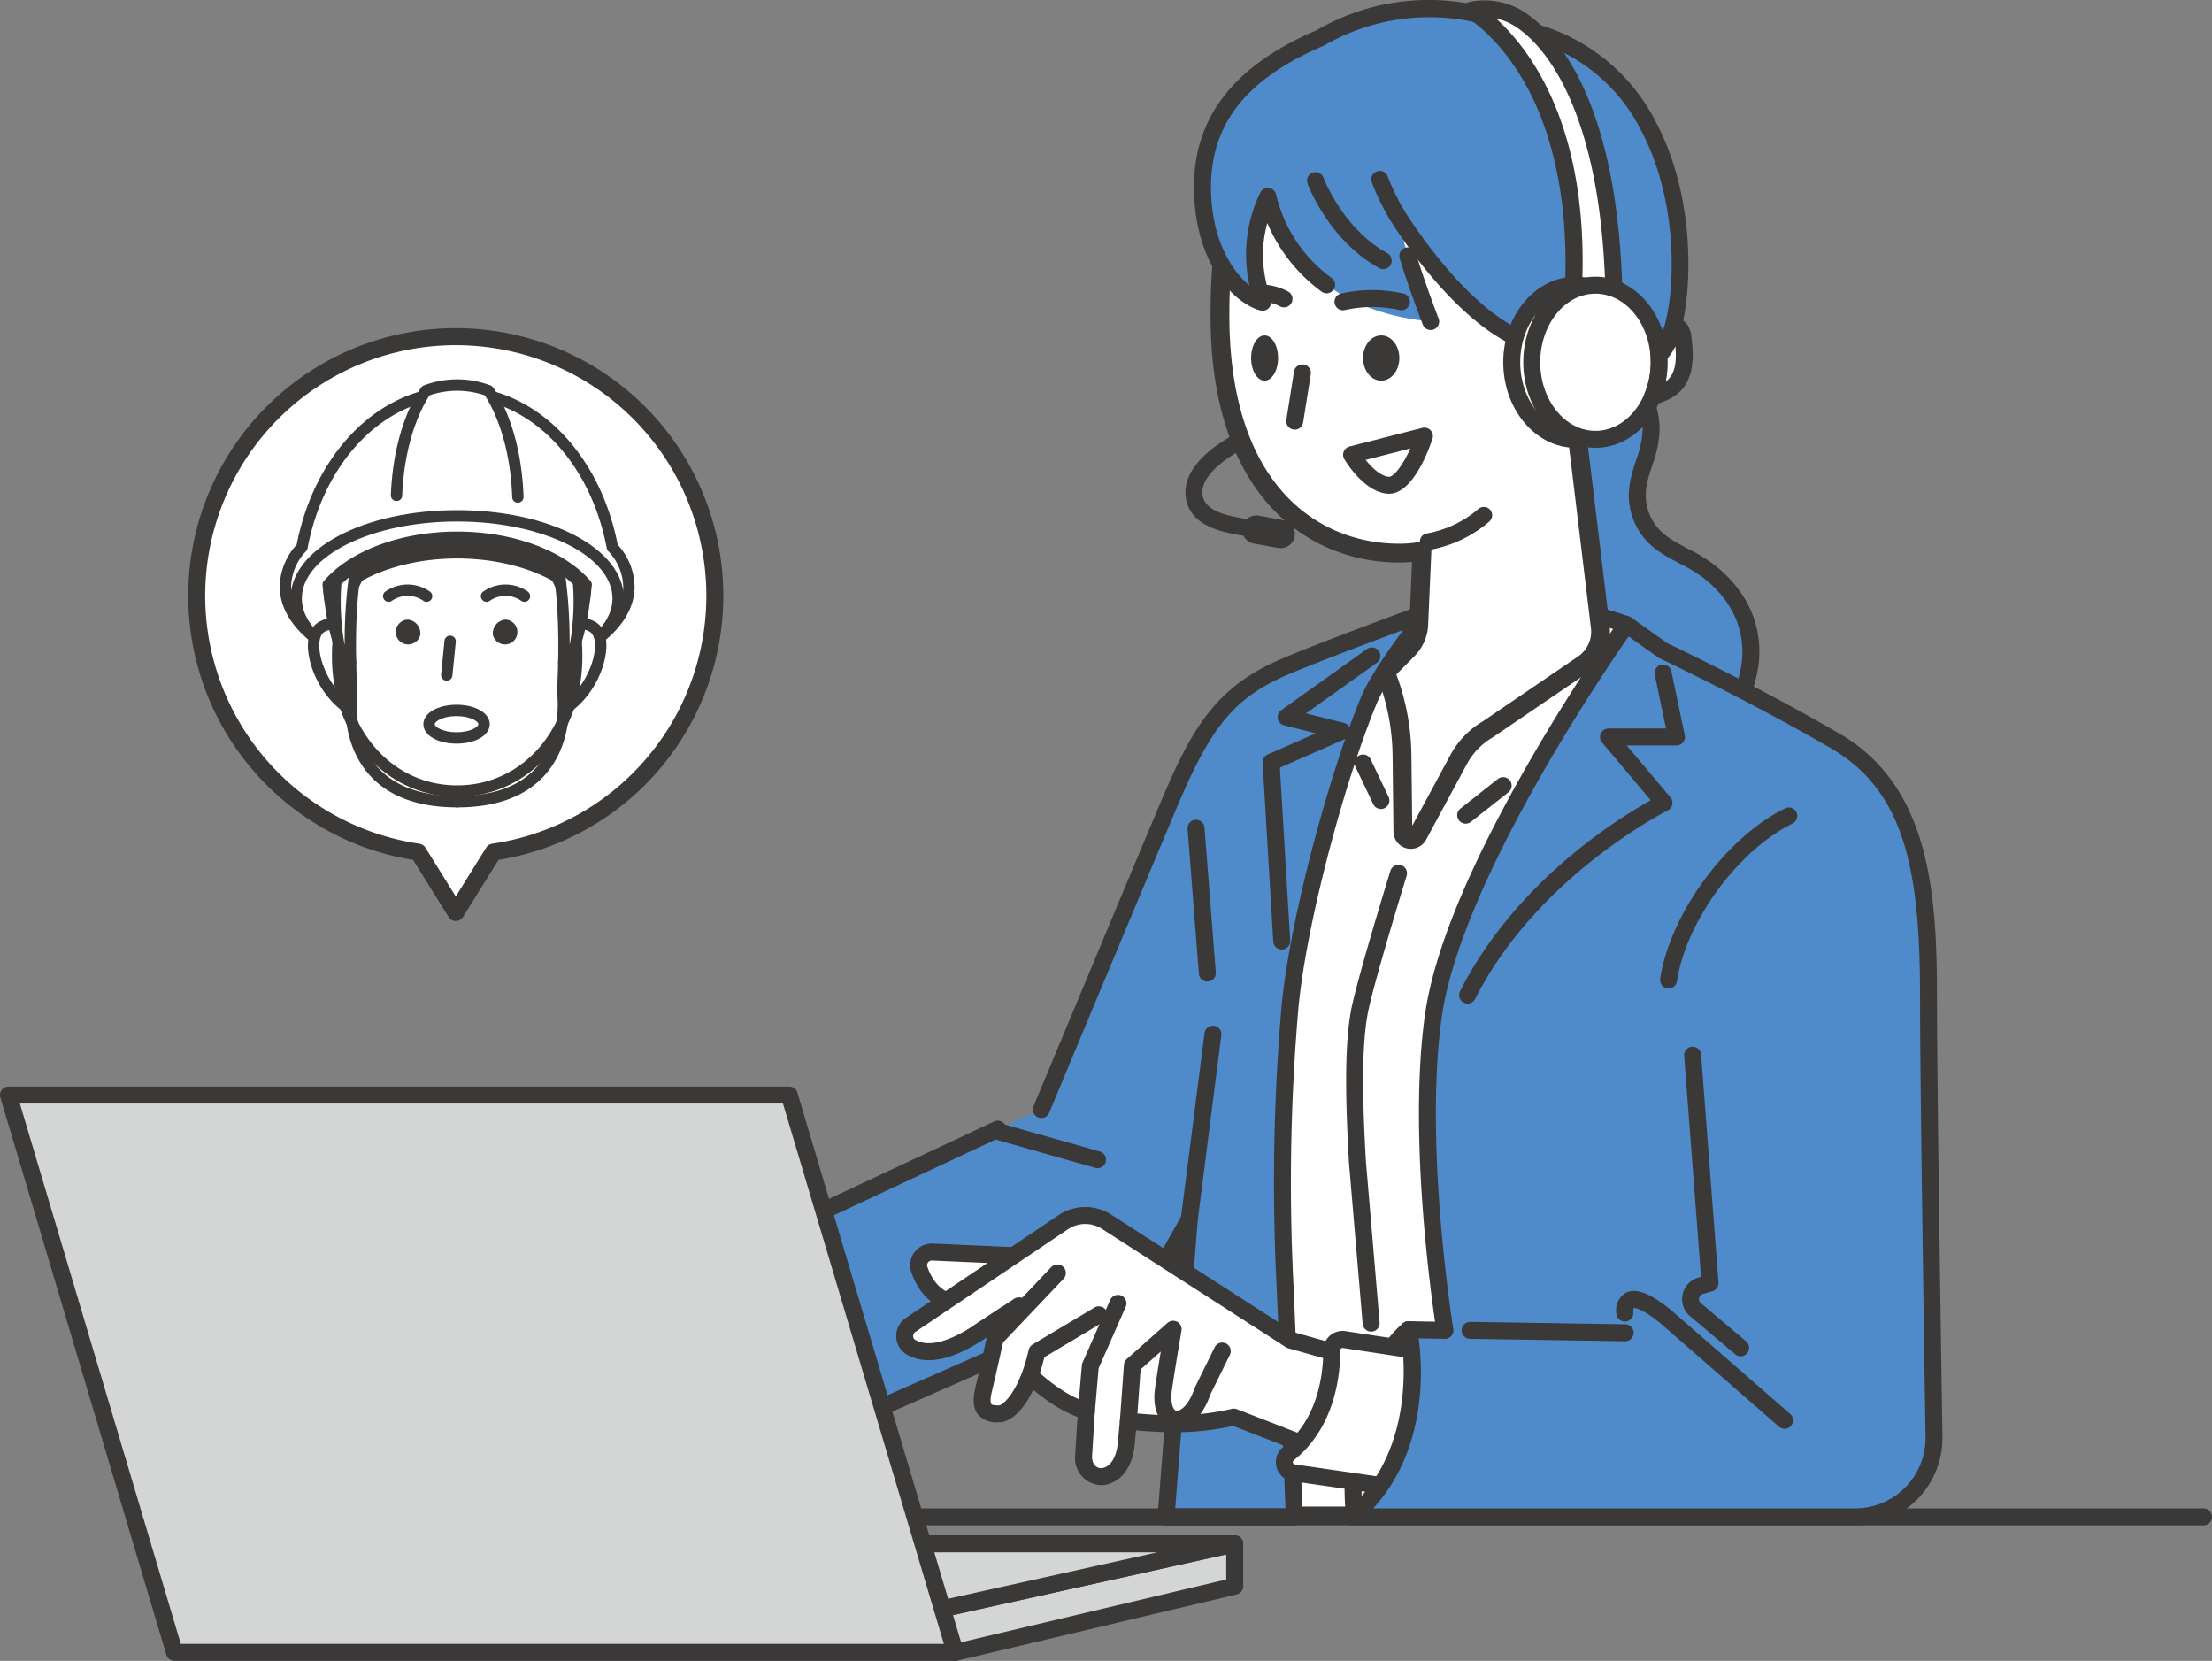 <svg xmlns="http://www.w3.org/2000/svg" xmlns:xlink="http://www.w3.org/1999/xlink" width="328.914" height="246.927" viewBox="0 0 328.914 246.927"><rect x="0" y="0" width="328.914" height="246.927" fill="#808080" stroke="none"/><defs><clipPath id="a"><rect width="328.914" height="246.927" fill="none"/></clipPath></defs><g clip-path="url(#a)"><path d="M221.746,91.957a1.335,1.335,0,0,1-.162-.01l-.906-.114c-4.707-.585-10.044-1.249-11.011-5.6-.451-2.021.05-5.133,4.985-8.486a31.024,31.024,0,0,1,5.681-2.99,1.261,1.261,0,1,1,.9,2.355c-2.822,1.084-9.959,4.738-9.107,8.572.582,2.612,4.98,3.159,8.861,3.641l.915.115a1.262,1.262,0,0,1-.159,2.514" transform="translate(-33.266 -11.855)" fill="#3b3938"/><path d="M293.936,123.2c8.705-4.863,14.349-18.672,3.106-27.5-3.666-2.878-8.509-3.362-10.214-8.686-1.486-4.643,1.6-8.034,1.65-12.239.024-2.168-.689-5.649-3.337-6.94L275.709,70.8s4.3,3.293-1.5,10.012S268.6,99.1,283.13,107.829c13.088,7.865,10.807,15.369,10.807,15.369" transform="translate(-42.969 -10.77)" fill="#4f8bca"/><path d="M293.7,124.222a1.261,1.261,0,0,1-1.211-1.616c.084-.307,1.669-6.774-10.245-13.933-9.414-5.657-12.207-11.944-12.892-16.221a15.431,15.431,0,0,1,3.664-12.7c1.922-2.228,2.86-4.3,2.712-6a3.292,3.292,0,0,0-1.037-2.2,1.281,1.281,0,0,1-.449-1.222,1.261,1.261,0,0,1,.853-.972l9.431-2.965a1.258,1.258,0,0,1,.931.069c3.034,1.48,4.081,5.149,4.047,8.089a17.027,17.027,0,0,1-1.087,5.151c-.717,2.2-1.393,4.286-.623,6.688,1.007,3.145,3.272,4.333,5.894,5.709a24.6,24.6,0,0,1,3.9,2.371c6.091,4.781,7.008,10.4,6.7,14.278a20.123,20.123,0,0,1-9.974,15.315,1.263,1.263,0,0,1-.615.16m-16.127-53a6.062,6.062,0,0,1,.66,2.214c.252,2.448-.86,5.127-3.306,7.961a12.952,12.952,0,0,0-3.084,10.654c.6,3.749,3.119,9.3,11.7,14.455,9.085,5.46,11.175,10.884,11.515,14.044a17.475,17.475,0,0,0,6.716-12c.254-3.261-.536-8.006-5.747-12.1a22.4,22.4,0,0,0-3.511-2.12c-2.853-1.5-5.8-3.044-7.125-7.175-1.018-3.177-.145-5.865.626-8.237a14.887,14.887,0,0,0,.964-4.4c.018-1.555-.445-4.352-2.224-5.558Z" transform="translate(-42.73 -10.531)" fill="#3b3938"/><path d="M245.5,108.6l-20.437,9.583-10.591,51.024L226.5,242.223h54.1s-4.7-131.143-4.7-132.382a50.875,50.875,0,0,0-17.592-2.894c-9.214.3-12.815,1.655-12.815,1.655" transform="translate(-34.05 -16.976)" fill="#fff"/><path d="M280.37,243.247h-54.1a1.262,1.262,0,0,1-1.246-1.057l-12.03-73.014a1.291,1.291,0,0,1,.01-.462l10.592-51.024a1.262,1.262,0,0,1,.7-.887l20.437-9.583a.961.961,0,0,1,.092-.039c.156-.059,3.9-1.427,13.216-1.735a51.587,51.587,0,0,1,18.084,2.976,1.263,1.263,0,0,1,.812,1.179c.017,1.652,4.65,131.03,4.7,132.336a1.263,1.263,0,0,1-1.261,1.307m-53.032-2.524h51.724c-.494-13.789-4.27-119.289-4.625-130.215a50.079,50.079,0,0,0-16.314-2.538c-8.32.276-11.967,1.426-12.378,1.565l-19.808,9.288L215.521,169Z" transform="translate(-33.812 -16.738)" fill="#3b3938"/><path d="M170.73,185.053,140.9,199.024l8.084,29.314,44.372-19.522,5.858-10.367-3.455,44.243h19.068s-.84-22.65-1.4-34.959a299.779,299.779,0,0,1,.78-41.029c1.321-13.427,7.258-34.737,11.725-45.445,1.723-4.132,7.339-11.278,8.625-13.077,0,0-15.911,5.831-21.436,8.242-8.283,3.613-11.854,8.434-16.507,19.353-3.15,7.392-19.385,46.33-19.385,46.33" transform="translate(-22.369 -17.175)" fill="#4f8bca"/><path d="M214.585,243.717H195.518a1.26,1.26,0,0,1-1.258-1.36l3.011-38.569-3.058,5.413a1.267,1.267,0,0,1-.59.534l-44.372,19.521a1.263,1.263,0,0,1-1.725-.82l-8.084-29.313a1.261,1.261,0,0,1,.681-1.478l29.834-13.971a1.262,1.262,0,0,1,1.07,2.286l-28.87,13.52,7.415,26.878,42.651-18.763,5.651-10a1.262,1.262,0,0,1,2.356.719l-3.348,42.883h16.393c-.188-5.007-.874-23.173-1.349-33.639a305.028,305.028,0,0,1,.784-41.211c1.325-13.477,7.29-34.958,11.815-45.807,1.189-2.848,4.035-6.914,6.255-9.938-5.082,1.889-13.673,5.121-17.4,6.744-7.512,3.278-11.068,7.471-15.851,18.692-3.112,7.3-19.218,45.932-19.38,46.322a1.262,1.262,0,1,1-2.329-.972c.162-.389,16.273-39.028,19.389-46.34,4.443-10.425,8.145-16.08,17.163-20.016,5.5-2.4,20.854-8.03,21.505-8.269a1.262,1.262,0,0,1,1.461,1.919c-.224.312-.575.782-1.012,1.368-1.983,2.655-6.107,8.178-7.475,11.46-4.457,10.685-10.33,31.827-11.633,45.082a302.48,302.48,0,0,0-.776,40.849c.554,12.174,1.391,34.742,1.4,34.969a1.262,1.262,0,0,1-1.261,1.309" transform="translate(-22.131 -16.937)" fill="#3b3938"/><path d="M239.058,263.137a1.261,1.261,0,0,1-1.257-1.174c-1.412-20.371,8.219-27.9,8.63-28.212a1.261,1.261,0,0,1,1.525,2.01c-.116.09-8.947,7.153-7.638,26.027a1.261,1.261,0,0,1-1.172,1.346c-.029,0-.059,0-.088,0" transform="translate(-37.731 -37.07)" fill="#3b3938"/><line x1="3.525" y2="27.575" transform="translate(176.842 153.699)" fill="#fff"/><path d="M209.98,211.3a1.311,1.311,0,0,1-.162-.01,1.262,1.262,0,0,1-1.092-1.412l3.525-27.576a1.262,1.262,0,0,1,2.5.321L211.23,210.2a1.263,1.263,0,0,1-1.25,1.1" transform="translate(-33.136 -28.768)" fill="#3b3938"/><path d="M167.9,288.982l41.554-9.843v-6.3l-46.59,10.346Z" transform="translate(-25.856 -43.317)" fill="#d4d5d5"/><path d="M167.66,290.006a1.26,1.26,0,0,1-.952-.434l-5.036-5.793a1.261,1.261,0,0,1,.679-2.059l46.59-10.347a1.262,1.262,0,0,1,1.536,1.232v6.3a1.263,1.263,0,0,1-.972,1.228l-41.554,9.843a1.317,1.317,0,0,1-.291.034m-2.693-6.282,3.145,3.617,39.841-9.438v-3.725Z" transform="translate(-25.618 -43.078)" fill="#3b3938"/><path d="M158.584,283.189l46.591-10.346H135.918Z" transform="translate(-21.578 -43.317)" fill="#d4d5d5"/><path d="M158.346,284.214a1.26,1.26,0,0,1-.524-.114l-22.666-10.347a1.262,1.262,0,0,1,.525-2.409h69.257a1.262,1.262,0,0,1,.273,2.493L158.62,284.184a1.254,1.254,0,0,1-.273.03m-16.863-10.347,17,7.762,34.949-7.762Z" transform="translate(-21.34 -43.079)" fill="#3b3938"/><path d="M142.281,276.391H26.181L1.5,193.535H117.6Z" transform="translate(-0.238 -30.726)" fill="#d4d5d5"/><path d="M142.043,277.415H25.943a1.263,1.263,0,0,1-1.21-.9L.052,193.656a1.262,1.262,0,0,1,1.21-1.622h116.1a1.261,1.261,0,0,1,1.209.9l24.681,82.858a1.262,1.262,0,0,1-1.209,1.622m-115.16-2.524H140.351l-23.929-80.333H2.954Z" transform="translate(0 -30.487)" fill="#3b3938"/><line x2="190.842" transform="translate(136.81 225.518)" fill="#fff"/><path d="M353.233,269.1H162.391a1.262,1.262,0,1,1,0-2.524H353.233a1.262,1.262,0,1,1,0,2.524" transform="translate(-25.581 -42.322)" fill="#3b3938"/><path d="M178.315,221.889l-13.878-.617a1.966,1.966,0,0,0-1.956,2.594c.909,2.615,3.167,6.031,8.714,4.959Z" transform="translate(-25.778 -35.129)" fill="#fff"/><path d="M169.02,230.045c-3.77,0-6.615-2.109-7.968-6a3.228,3.228,0,0,1,3.2-4.268l13.878.617a1.262,1.262,0,0,1,.824,2.164l-7.119,6.937a1.265,1.265,0,0,1-.641.335,11.448,11.448,0,0,1-2.178.218m-4.911-7.75a.711.711,0,0,0-.573.289.668.668,0,0,0-.1.631c1.158,3.329,3.488,4.742,6.921,4.2l4.752-4.63-10.965-.488Z" transform="translate(-25.541 -34.891)" fill="#3b3938"/><path d="M175.138,230.644l-1.762,2.451s6.929,8.97,13.558,10.762l-.423,6.732c0,4.187,5.707,4.467,6.335-1.73l.327-3.476c1.685.188,4.643.4,6.626.4a38.564,38.564,0,0,0,9.053-1l16.265,6.316,5.6-13.987-13.428-3.777-27.335-17.584a5.892,5.892,0,0,0-6.478.067l-22.68,15.263a1.961,1.961,0,0,0,.024,3.287c1.663,1.02,4.7,1.379,9.991-2.1l4.159-2.748" transform="translate(-25.388 -34.104)" fill="#fff"/><path d="M188.884,254.66c-.063,0-.126,0-.19,0a4.018,4.018,0,0,1-3.683-4.305l.363-5.828c-6.616-2.4-12.956-10.531-13.236-10.893a1.26,1.26,0,0,1-.25-.954l-.626.413c-5.9,3.881-9.429,3.293-11.346,2.118a3.158,3.158,0,0,1-1.5-2.636,3.247,3.247,0,0,1,1.434-2.773l22.68-15.263a7.145,7.145,0,0,1,7.866-.082l27.176,17.482,13.246,3.725a1.262,1.262,0,0,1,.829,1.684l-5.6,13.986a1.26,1.26,0,0,1-1.629.707l-15.894-6.171a41.337,41.337,0,0,1-8.967.942c-1.583,0-3.765-.131-5.489-.284l-.209,2.214c-.415,4.1-2.833,5.922-4.978,5.922m-14.159-21.85c1.77,2.117,7.221,8.219,12.3,9.59a1.264,1.264,0,0,1,.93,1.3l-.423,6.732c0,.967.507,1.667,1.29,1.707,1.032.017,2.269-1.067,2.53-3.643l.326-3.468a1.261,1.261,0,0,1,.46-.861,1.3,1.3,0,0,1,.936-.275c1.735.193,4.634.395,6.486.395a37.726,37.726,0,0,0,8.727-.958,1.269,1.269,0,0,1,.782.043l15.1,5.863,4.61-11.524-12.077-3.4a1.3,1.3,0,0,1-.341-.153l-27.335-17.584a4.623,4.623,0,0,0-5.09.053l-22.68,15.263a.735.735,0,0,0-.321.625.63.63,0,0,0,.3.539c1.826,1.122,4.894.386,8.636-2.074l4.157-2.746a2.173,2.173,0,0,1,1.894,2.908Z" transform="translate(-25.15 -33.866)" fill="#3b3938"/><line x1="6.022" y2="3.98" transform="translate(145.417 194.189)" fill="#fff"/><path d="M172.623,235.841a1.262,1.262,0,0,1-.7-2.314l6.022-3.98a1.262,1.262,0,1,1,1.391,2.1l-6.022,3.98a1.253,1.253,0,0,1-.695.209" transform="translate(-27.205 -36.41)" fill="#3b3938"/><path d="M191.8,247.349c-.037,0-.073,0-.11-.005a1.262,1.262,0,0,1-1.148-1.365l.575-6.654a1.217,1.217,0,0,1,.1-.4l4.107-9.309a1.262,1.262,0,1,1,2.309,1.019l-4.024,9.117-.556,6.446a1.261,1.261,0,0,1-1.255,1.153" transform="translate(-30.249 -36.334)" fill="#3b3938"/><path d="M199.213,249.6c-.031,0-.061,0-.093,0a1.261,1.261,0,0,1-1.168-1.349l.6-8.289a1.258,1.258,0,0,1,.421-.853l6.056-5.367a1.262,1.262,0,0,1,2.081,1.158c-.01.054-.937,5.445-1.414,8.73-.294,2.015.186,3.066.618,3.169.545.124,1.855-.711,2.709-3.275a1.346,1.346,0,0,1,.065-.157l2.949-5.995a1.261,1.261,0,1,1,2.264,1.114l-2.912,5.92c-1.347,3.957-3.806,5.285-5.657,4.849-1.591-.378-3.092-2.149-2.534-5.987.225-1.55.549-3.56.831-5.267l-3,2.657-.564,7.776a1.263,1.263,0,0,1-1.257,1.171" transform="translate(-31.427 -37.058)" fill="#3b3938"/><path d="M245.963,154.333s-4.377,14.176-5.646,19.781c-1.186,5.238-.988,13.836-.47,23.068l2.044,24.034" transform="translate(-38.013 -24.502)" fill="#fff"/><path d="M241.652,222.24a1.261,1.261,0,0,1-1.255-1.155l-2.044-24.034c-.474-8.443-.784-17.8.5-23.452,1.265-5.59,5.492-19.295,5.671-19.875a1.262,1.262,0,0,1,2.412.744c-.043.141-4.378,14.194-5.621,19.688-1.212,5.351-.9,14.487-.441,22.718l2.041,24a1.261,1.261,0,0,1-1.15,1.364q-.054.005-.109.005" transform="translate(-37.776 -24.264)" fill="#3b3938"/><line y1="4.39" x2="5.561" transform="translate(217.945 116.807)" fill="#fff"/><path d="M258.838,144.264a1.262,1.262,0,0,1-.783-2.253l5.561-4.39a1.262,1.262,0,1,1,1.564,1.981l-5.561,4.39a1.261,1.261,0,0,1-.782.271" transform="translate(-40.893 -21.806)" fill="#3b3938"/><line x1="2.658" y1="5.574" transform="translate(202.677 113.441)" fill="#fff"/><path d="M243.347,141.448a1.261,1.261,0,0,1-1.14-.718l-2.658-5.575a1.262,1.262,0,0,1,2.279-1.086l2.658,5.574a1.262,1.262,0,0,1-1.139,1.805" transform="translate(-38.011 -21.171)" fill="#3b3938"/><path d="M240.373,258.27l-11.99-1.735a1.606,1.606,0,0,1-.745-2.86c5.69-4.563,6.424-11.914,6.43-15.352a1.607,1.607,0,0,1,1.846-1.592l10.049,1.526" transform="translate(-36.041 -37.581)" fill="#fff"/><path d="M240.137,259.3a1.229,1.229,0,0,1-.183-.013l-11.989-1.735a2.815,2.815,0,0,1-2.346-2.069,2.9,2.9,0,0,1,.993-3.025c5.169-4.145,5.952-10.78,5.958-14.368a2.867,2.867,0,0,1,3.3-2.838l10.049,1.527a1.262,1.262,0,1,1-.379,2.5l-10.049-1.526a.325.325,0,0,0-.272.077.351.351,0,0,0-.122.27c-.007,4.038-.913,11.53-6.9,16.333a.358.358,0,0,0-.136.393.3.3,0,0,0,.273.235l11.989,1.736a1.262,1.262,0,0,1-.179,2.51" transform="translate(-35.803 -37.343)" fill="#3b3938"/><path d="M248.991,234.995" transform="translate(-39.53 -37.308)" fill="#fff"/><path d="M248.75,236.019a1.157,1.157,0,0,1-.48-.092,1.271,1.271,0,0,1-.782-1.17,1.143,1.143,0,0,1,.1-.479.757.757,0,0,1,.118-.219,1.17,1.17,0,0,1,.151-.194,1.313,1.313,0,0,1,1.784,0,1.986,1.986,0,0,1,.16.194,1.743,1.743,0,0,1,.118.219,1.23,1.23,0,0,1,.067.235,1.271,1.271,0,0,1,.025.244,1.216,1.216,0,0,1-.37.893,1.228,1.228,0,0,1-.892.369" transform="translate(-39.291 -37.073)" fill="#3b3938"/><path d="M324.709,165.727c0-16.948-1.59-30.907-13.851-38.028-12.693-7.372-25.569-13.424-25.569-13.424l-5.483-3.883s-25.61,35.783-28.739,58.285c-2.71,19.482,1.74,46.639,1.74,46.639l-5.4-.1s3.717,17.566-8.4,27.83h74.768a11.74,11.74,0,0,0,11.745-11.925c-.292-18.483-.814-53.188-.814-65.39" transform="translate(-37.946 -17.526)" fill="#4f8bca"/><path d="M313.54,244.067H238.773a1.262,1.262,0,0,1-.816-2.225c11.38-9.642,8.013-26.438,7.977-26.606a1.262,1.262,0,0,1,1.258-1.523l3.9.074c-.874-5.985-3.857-28.694-1.517-45.523,1.32-9.494,6.6-22.292,15.7-38.038,6.747-11.676,13.2-20.717,13.263-20.808a1.262,1.262,0,0,1,1.756-.294l5.392,3.819c1.246.59,13.563,6.457,25.563,13.427,13.361,7.759,14.479,23.58,14.479,39.119,0,12.074.511,46.139.815,65.37a13,13,0,0,1-13.007,13.207M241.9,241.544H313.54A10.479,10.479,0,0,0,324.024,230.9c-.3-19.237-.815-53.318-.815-65.41,0-18.531-2.164-30.515-13.222-36.937-12.5-7.258-25.344-13.313-25.473-13.374a1.164,1.164,0,0,1-.193-.113l-4.448-3.15c-4.167,6-25.038,36.867-27.8,56.7-2.652,19.073,1.69,45.991,1.735,46.261a1.263,1.263,0,0,1-1.269,1.465l-3.884-.073c.581,4.282,1.34,16.408-6.76,25.278" transform="translate(-37.707 -17.288)" fill="#3b3938"/><path d="M294.694,169.611a1.265,1.265,0,0,1-1.248-1.454c1.477-9.651,9.808-21.012,18.568-25.324a1.261,1.261,0,1,1,1.114,2.264c-8.109,3.992-15.819,14.508-17.188,23.444a1.26,1.26,0,0,1-1.245,1.07" transform="translate(-46.585 -22.656)" fill="#3b3938"/><path d="M259.171,167.855a1.262,1.262,0,0,1-1.126-1.831c8.247-16.306,23.605-25.761,28.359-28.394l-7.245-8.6a1.262,1.262,0,0,1,.965-2.075h8.548l-1.666-7.979a1.262,1.262,0,0,1,2.471-.516l1.984,9.5a1.263,1.263,0,0,1-1.236,1.52h-7.387l6.5,7.717a1.262,1.262,0,0,1-.406,1.944c-.193.1-19.4,9.75-28.637,28.02a1.263,1.263,0,0,1-1.127.692" transform="translate(-40.946 -18.648)" fill="#3b3938"/><path d="M306.037,231.017a1.252,1.252,0,0,1-.813-.3l-6.716-5.666a3.322,3.322,0,0,1,1.23-5.735l.4-.116-2.508-32.855a1.262,1.262,0,1,1,2.517-.192l2.586,33.88a1.262,1.262,0,0,1-.912,1.31l-1.4.4a.8.8,0,0,0-.3,1.379l6.717,5.667a1.262,1.262,0,0,1-.814,2.226" transform="translate(-47.204 -29.369)" fill="#3b3938"/><path d="M310.713,248.644a1.261,1.261,0,0,1-.829-.31l-17.726-15.459c-2.608-2.092-3.665-2.2-3.868-2.2a1.794,1.794,0,0,0-.061.709,1.262,1.262,0,0,1-2.517.176,3.02,3.02,0,0,1,1.374-3.124c1.492-.78,3.557-.009,6.691,2.506l17.765,15.492a1.262,1.262,0,0,1-.83,2.213" transform="translate(-45.358 -36.22)" fill="#3b3938"/><line x2="23.03" y2="0.358" transform="translate(218.611 197.79)" fill="#fff"/><path d="M282.659,236.5h-.019l-23.029-.358a1.262,1.262,0,0,1,.019-2.524h.019l23.029.358a1.262,1.262,0,0,1-.019,2.524" transform="translate(-41.019 -37.089)" fill="#3b3938"/><path d="M184.767,225l-9.219,9.712s-.785,3.667-1.749,7.7c-.808,3.383.992,3.51,2.323,3.5,1.534-.008,4.185-2.84,5.631-9.228l9.186-5.482" transform="translate(-27.561 -35.721)" fill="#fff"/><path d="M175.756,246.945a3.652,3.652,0,0,1-3-1.142c-.7-.887-.842-2.169-.425-3.918.95-3.975,1.734-7.638,1.742-7.675a1.254,1.254,0,0,1,.319-.6l9.219-9.712a1.262,1.262,0,1,1,1.831,1.736l-8.975,9.456c-.22,1.013-.9,4.093-1.681,7.386-.266,1.11-.158,1.629-.054,1.762s.49.206,1.143.186c.561-.007,2.992-2,4.407-8.246a1.267,1.267,0,0,1,.584-.805l9.186-5.482a1.262,1.262,0,1,1,1.293,2.167l-8.727,5.207c-1.621,6.666-4.524,9.67-6.731,9.682h-.135" transform="translate(-27.323 -35.483)" fill="#3b3938"/><line x2="14.454" y2="4.1" transform="translate(148.739 168.315)" fill="#f99900"/><path d="M191.027,205.2a1.287,1.287,0,0,1-.345-.048l-14.455-4.1a1.262,1.262,0,1,1,.689-2.428l14.454,4.1a1.262,1.262,0,0,1-.343,2.476" transform="translate(-27.832 -31.527)" fill="#3b3938"/><line x2="1.678" y2="21.541" transform="translate(177.846 123.14)" fill="#f99900"/><path d="M212.847,168.943a1.261,1.261,0,0,1-1.256-1.164l-1.678-21.54a1.261,1.261,0,1,1,2.515-.2l1.678,21.541a1.261,1.261,0,0,1-1.16,1.355.991.991,0,0,1-.1,0" transform="translate(-33.325 -23.001)" fill="#3b3938"/><path d="M226.017,159.339a1.261,1.261,0,0,1-1.258-1.187l-1.584-26.587a1.26,1.26,0,0,1,.752-1.23l7.164-3.145L226.364,126a1.263,1.263,0,0,1-.425-2.251l12.779-9.115a1.262,1.262,0,0,1,1.465,2.054l-10.557,7.53,5.651,1.422a1.262,1.262,0,0,1,.2,2.38l-9.731,4.273L227.277,158a1.261,1.261,0,0,1-1.184,1.334l-.076,0" transform="translate(-35.431 -18.162)" fill="#3b3938"/><path d="M225.258,95.96a2.153,2.153,0,0,1-.379-.034l-3.6-.654a2.1,2.1,0,0,1,.753-4.139l3.6.654a2.1,2.1,0,0,1-.374,4.173" transform="translate(-34.856 -14.463)" fill="#3b3938"/><path d="M272.186,95.705l-4.3-35.6a40.786,40.786,0,0,0,1.2-9.8c0-18.994-11.988-34.448-26.726-34.448-14.084,0-26.726,2.567-26.726,33.558,0,26.055,13.806,35.339,26.726,35.339a19.134,19.134,0,0,0,3.308-.3l-.473,10.893a5.657,5.657,0,0,1-1.629,3.736l-2.8,2.831a1.18,1.18,0,0,0-.249,1.28,33.9,33.9,0,0,1,2.185,11.474l.134,11.486a1.178,1.178,0,0,0,.9,1.13,1.153,1.153,0,0,0,.282.034,1.175,1.175,0,0,0,1.036-.618l6.08-11.273a11.584,11.584,0,0,1,4.34-4.482l14.182-9.656a5.876,5.876,0,0,0,2.534-5.578" transform="translate(-34.234 -2.517)" fill="#fff"/><path d="M272.186,95.705l-4.3-35.6a40.786,40.786,0,0,0,1.2-9.8c0-18.994-11.988-34.448-26.726-34.448-14.084,0-26.726,2.567-26.726,33.558,0,26.055,13.806,35.339,26.726,35.339a19.134,19.134,0,0,0,3.308-.3l-.473,10.893a5.657,5.657,0,0,1-1.629,3.736l-2.8,2.831a1.18,1.18,0,0,0-.249,1.28,33.9,33.9,0,0,1,2.185,11.474l.134,11.486a1.178,1.178,0,0,0,.9,1.13,1.153,1.153,0,0,0,.282.034,1.175,1.175,0,0,0,1.036-.618l6.08-11.273a11.584,11.584,0,0,1,4.34-4.482l14.182-9.656A5.876,5.876,0,0,0,272.186,95.705Z" transform="translate(-34.234 -2.517)" fill="none" stroke="#3b3938" stroke-linecap="round" stroke-linejoin="round" stroke-width="2.799"/><path d="M243.083,38.3c.782,2.527,1.884,5.792,3.4,9.744-21.529-2.063-24.214-18.6-24.214-18.6-3,6.841-2.033,11.475-.782,15.742-3.008-.782-8.74-5.963-8.934-16.633-.171-9.357,4.417-17.1,17.531-22.685a32.176,32.176,0,0,1,24.546-3.239l6.158,2.123c24.584,6.14,24.393,36.821,21.387,45.179a6.306,6.306,0,0,1-.985,7.707l-19.678-6.354c-10.406-3.113-20.122-19.225-20.122-19.225" transform="translate(-33.744 -0.242)" fill="#4f8bca"/><path d="M280.948,58.662a1.257,1.257,0,0,1-.388-.061l-19.678-6.355c-10.723-3.208-20.408-19.1-20.815-19.775a1.262,1.262,0,0,1,2.161-1.3c.1.157,9.589,15.733,19.4,18.668l18.9,6.1a5.018,5.018,0,0,0,.342-5.567,1.276,1.276,0,0,1-.125-1.108c1.788-4.97,2.659-18.877-3.287-30.014A25.977,25.977,0,0,0,260.242,5.737c-.036-.009-.071-.019-.106-.031l-6.159-2.123a31.2,31.2,0,0,0-23.5,3.139,1.371,1.371,0,0,1-.136.068c-11.614,4.95-16.941,11.782-16.764,21.5.137,7.51,3.179,12.066,5.72,14.151A21.125,21.125,0,0,1,220.873,28.7a1.261,1.261,0,0,1,2.4.3,21.373,21.373,0,0,0,8.2,12.3,1.262,1.262,0,1,1-1.5,2.027,24.424,24.424,0,0,1-8.022-10.166c-1.242,4.6-.485,8.049.506,11.427a1.263,1.263,0,0,1-1.529,1.576c-3.712-.963-9.676-6.657-9.88-17.832-.194-10.71,5.769-18.509,18.229-23.839a33.159,33.159,0,0,1,25.511-3.3L260.907,3.3a28.406,28.406,0,0,1,18.78,14.76c6.111,11.446,5.41,25.742,3.621,31.5a7.572,7.572,0,0,1-1.441,8.7,1.263,1.263,0,0,1-.919.4" transform="translate(-33.506 0)" fill="#3b3938"/><path d="M252.006,56.013a1.26,1.26,0,0,1-1.178-.81c-1.326-3.458-2.477-6.763-3.425-9.822a1.262,1.262,0,1,1,2.411-.745c.93,3.006,2.064,6.258,3.369,9.664a1.26,1.26,0,0,1-.726,1.629,1.238,1.238,0,0,1-.452.084" transform="translate(-39.269 -6.945)" fill="#3b3938"/><path d="M238.9,79.842l10.829-2.77s-2.519,7.555-5.415,7.3-5.414-4.533-5.414-4.533" transform="translate(-37.928 -12.236)" fill="#fff"/><path d="M244.223,85.405c-.084,0-.167,0-.253-.011-3.445-.3-6.1-4.655-6.393-5.15a1.262,1.262,0,0,1,.774-1.862l10.83-2.77a1.262,1.262,0,0,1,1.509,1.622c-.649,1.947-3,8.172-6.467,8.172m-3.472-5.032c.909,1.126,2.222,2.4,3.437,2.507.792.052,2.171-1.89,3.227-4.211Z" transform="translate(-37.69 -11.998)" fill="#3b3938"/><line x1="1.137" y2="7.172" transform="translate(192.522 55.441)" fill="#fff"/><path d="M228.619,74.1a1.242,1.242,0,0,1-.2-.016,1.261,1.261,0,0,1-1.048-1.444l1.137-7.172a1.262,1.262,0,1,1,2.493.4l-1.137,7.171a1.261,1.261,0,0,1-1.244,1.064" transform="translate(-36.095 -10.225)" fill="#3b3938"/><path d="M225.705,53.685a1.263,1.263,0,0,1-.6-.153A6.315,6.315,0,0,0,220.629,53a1.262,1.262,0,0,1-.57-2.458,8.788,8.788,0,0,1,6.25.775,1.262,1.262,0,0,1-.6,2.371" transform="translate(-34.782 -7.983)" fill="#3b3938"/><path d="M274.311,52.881c5.725-39.947-14.265-51.107-14.265-51.107a9.668,9.668,0,0,1,6.128.727c4.381,2.067,15.861,12.253,15.1,48.158Z" transform="translate(-41.285 -0.249)" fill="#fff"/><path d="M274.073,53.905a1.26,1.26,0,0,1-1.248-1.44c2.889-20.166-.987-32.65-4.748-39.572-4.05-7.456-8.84-10.229-8.887-10.256a1.263,1.263,0,0,1,.289-2.318,10.948,10.948,0,0,1,7,.8C269.263,2.438,283.133,11,282.3,50.447a1.261,1.261,0,0,1-.878,1.176l-6.965,2.223a1.255,1.255,0,0,1-.384.06M263.525,2.781c5.453,4.943,15.777,18.464,12.065,48.055l4.2-1.343c.233-14.875-1.626-26.754-5.526-35.317C270.719,6.39,266.581,3.963,265.4,3.4a8.381,8.381,0,0,0-1.873-.624" transform="translate(-41.047 -0.011)" fill="#3b3938"/><path d="M286.163,61.857c0,6.329-4.242,11.459-9.476,11.459s-9.477-5.13-9.477-11.459S271.453,50.4,276.688,50.4s9.476,5.13,9.476,11.459" transform="translate(-42.423 -8.001)" fill="#fff"/><path d="M276.449,74.339c-5.921,0-10.738-5.706-10.738-12.72s4.818-12.72,10.738-12.72,10.738,5.706,10.738,12.72-4.818,12.72-10.738,12.72m0-22.917c-4.529,0-8.215,4.574-8.215,10.2s3.685,10.2,8.215,10.2,8.215-4.574,8.215-10.2-3.685-10.2-8.215-10.2" transform="translate(-42.185 -7.763)" fill="#3b3938"/><path d="M289.7,61.857c0,6.329-4.242,11.459-9.476,11.459s-9.477-5.13-9.477-11.459S274.99,50.4,280.225,50.4s9.476,5.13,9.476,11.459" transform="translate(-42.984 -8.001)" fill="#fff"/><path d="M279.986,74.339c-5.921,0-10.738-5.706-10.738-12.72s4.817-12.72,10.738-12.72,10.738,5.706,10.738,12.72-4.818,12.72-10.738,12.72m0-22.917c-4.529,0-8.214,4.574-8.214,10.2s3.685,10.2,8.214,10.2,8.215-4.574,8.215-10.2-3.685-10.2-8.215-10.2" transform="translate(-42.746 -7.763)" fill="#3b3938"/><path d="M296.549,58.886l-.224-.572a.71.71,0,0,0-1.354.1,7.826,7.826,0,0,1-1.923,3.613c.024.337.042.676.042,1.02a13.378,13.378,0,0,1-.989,5.075c3.347-.952,5.5-2.522,4.448-9.231" transform="translate(-46.374 -9.186)" fill="#fff"/><path d="M291.862,69.141a1.262,1.262,0,0,1-1.168-1.741,12.045,12.045,0,0,0,.9-4.6c0-.313-.018-.621-.039-.926a1.259,1.259,0,0,1,.333-.95A6.615,6.615,0,0,0,293.5,57.9a1.972,1.972,0,0,1,3.759-.281l.224.571a1.2,1.2,0,0,1,.071.266c1.138,7.242-1.315,9.492-5.349,10.639a1.253,1.253,0,0,1-.346.049m2.238-6.917c.009.193.014.384.014.579a14.821,14.821,0,0,1-.276,2.861c1.108-.829,1.691-2.255,1.425-5.234a9.273,9.273,0,0,1-1.163,1.794" transform="translate(-46.136 -8.948)" fill="#3b3938"/><path d="M260.7,91.082a17.247,17.247,0,0,1-8.255,3.907" transform="translate(-40.079 -14.46)" fill="#fff"/><path d="M252.21,95.995a1.239,1.239,0,0,1-.232-2.456,16.072,16.072,0,0,0,7.673-3.623,1.239,1.239,0,1,1,1.631,1.865,18.512,18.512,0,0,1-8.836,4.192,1.241,1.241,0,0,1-.236.023" transform="translate(-39.845 -14.226)" fill="#3b3938"/><path d="M240.927,62.64c0,1.858,1.207,3.364,2.7,3.364s2.7-1.506,2.7-3.364-1.207-3.364-2.7-3.364-2.7,1.506-2.7,3.364" transform="translate(-38.25 -9.411)" fill="#3b3938"/><path d="M221.143,62.64c0,1.858.9,3.364,2.006,3.364s2.007-1.506,2.007-3.364-.9-3.364-2.007-3.364-2.006,1.506-2.006,3.364" transform="translate(-35.109 -9.411)" fill="#3b3938"/><path d="M243.885,31.7a33.962,33.962,0,0,0,2.476,5.153" transform="translate(-38.719 -5.033)" fill="#ffed00"/><path d="M246.123,37.878a1.26,1.26,0,0,1-1.085-.617,34.852,34.852,0,0,1-2.578-5.369,1.261,1.261,0,0,1,2.372-.859,32.966,32.966,0,0,0,2.374,4.937,1.262,1.262,0,0,1-1.084,1.907" transform="translate(-38.481 -4.795)" fill="#3b3938"/><path d="M111.808,98.018A38.521,38.521,0,1,0,67.7,136.131l5.588,8.983,5.588-8.983a38.525,38.525,0,0,0,32.933-38.112" transform="translate(-5.519 -9.446)" fill="#fff"/><path d="M73.049,146.136a1.258,1.258,0,0,1-1.071-.6L66.7,137.052a39.783,39.783,0,1,1,12.705,0l-5.281,8.489a1.258,1.258,0,0,1-1.071.6m0-85.615a37.258,37.258,0,0,0-5.407,74.122,1.262,1.262,0,0,1,.89.583l4.517,7.26,4.516-7.26a1.262,1.262,0,0,1,.89-.583,37.258,37.258,0,0,0-5.406-74.122" transform="translate(-5.281 -9.208)" fill="#3b3938"/><path d="M99.064,92.356c-2.506-13.249-11.884-23.1-23.077-23.1s-20.571,9.848-23.078,23.1a8.806,8.806,0,0,0-2.461,5.852c0,7.541,11.434,13.654,25.538,13.654s25.537-6.113,25.537-13.654a8.8,8.8,0,0,0-2.461-5.852" transform="translate(-8.009 -10.996)" fill="#fff"/><path d="M75.828,112.548c-14.547,0-26.381-6.5-26.381-14.5a9.469,9.469,0,0,1,2.519-6.234c2.711-13.884,12.5-23.558,23.863-23.558S96.98,77.93,99.691,91.813a9.472,9.472,0,0,1,2.52,6.235c0,8-11.835,14.5-26.382,14.5m0-42.6c-10.6,0-19.752,9.215-22.248,22.411a.854.854,0,0,1-.2.4,7.933,7.933,0,0,0-2.248,5.291c0,7.065,11.077,12.812,24.695,12.812s24.695-5.747,24.695-12.812a7.932,7.932,0,0,0-2.248-5.291.847.847,0,0,1-.2-.4c-2.5-13.2-11.645-22.411-22.248-22.411" transform="translate(-7.85 -10.836)" fill="#3b3938"/><path d="M100.226,103.444c0,6.782-10.717,12.28-23.937,12.28s-23.937-5.5-23.937-12.28,10.717-12.28,23.937-12.28,23.937,5.5,23.937,12.28" transform="translate(-8.311 -14.473)" fill="#fff"/><path d="M76.13,116.409c-13.9,0-24.78-5.764-24.78-13.123S62.235,90.161,76.13,90.161s24.781,5.766,24.781,13.125S90.027,116.409,76.13,116.409m0-24.561c-12.734,0-23.093,5.131-23.093,11.437S63.4,114.722,76.13,114.722s23.094-5.13,23.094-11.436S88.865,91.849,76.13,91.849" transform="translate(-8.152 -14.314)" fill="#3b3938"/><path d="M61.877,113.362s-1.335-4.364-5.024-2.769.215,12.828,7.21,13.5Z" transform="translate(-8.801 -17.502)" fill="#fff"/><path d="M63.9,124.777c-.027,0-.053,0-.08,0-4.823-.464-8.571-5.6-9.279-10.091-.4-2.521.264-4.352,1.815-5.023a4.082,4.082,0,0,1,3.441-.079,5.93,5.93,0,0,1,2.725,3.376c.008.025.014.052.019.078l2.186,10.731a.844.844,0,0,1-.827,1.012m-5.667-13.851a3.055,3.055,0,0,0-1.208.282c-.776.336-1.082,1.536-.817,3.211.481,3.059,2.988,7.363,6.613,8.447L60.9,113.42a4.2,4.2,0,0,0-1.815-2.31,2.007,2.007,0,0,0-.85-.183" transform="translate(-8.641 -17.343)" fill="#3b3938"/><path d="M98.109,113.362s1.335-4.364,5.024-2.769-.215,12.828-7.21,13.5Z" transform="translate(-15.229 -17.502)" fill="#fff"/><path d="M95.765,124.777a.844.844,0,0,1-.827-1.012l2.186-10.731c.005-.026.012-.053.019-.078a5.926,5.926,0,0,1,2.725-3.375,4.079,4.079,0,0,1,3.441.079c1.55.67,2.211,2.5,1.815,5.021-.707,4.493-4.456,9.628-9.279,10.091-.027,0-.053,0-.08,0m3-11.358-1.924,9.446c3.624-1.084,6.132-5.388,6.613-8.447.264-1.675-.042-2.875-.817-3.211a2.438,2.438,0,0,0-2.058-.1,4.2,4.2,0,0,0-1.815,2.31" transform="translate(-15.07 -17.343)" fill="#3b3938"/><path d="M70.088,84.449c.419-10.453,4.373-15.56,4.373-15.56h-.005a13.259,13.259,0,0,1,9.294,0s4.016,5.187,4.382,15.807" transform="translate(-11.127 -10.803)" fill="#fff"/><path d="M87.972,85.381a.844.844,0,0,1-.842-.815c-.315-9.144-3.43-14.184-4.086-15.15a12.743,12.743,0,0,0-8.195,0c-.644.946-3.717,5.907-4.077,14.909a.83.83,0,0,1-.877.809.842.842,0,0,1-.809-.877c.4-10.068,3.991-15.286,4.495-15.971a.833.833,0,0,1,.378-.328,14.029,14.029,0,0,1,9.97,0,.837.837,0,0,1,.33.257c.171.22,4.187,5.526,4.558,16.295A.843.843,0,0,1,88,85.38h-.029" transform="translate(-10.968 -10.644)" fill="#3b3938"/><path d="M77.453,96.251A30.047,30.047,0,0,0,63.7,99.376,24.034,24.034,0,0,0,59.68,112.9c0,11.795,7.957,20,17.773,20s17.773-8.2,17.773-20a24.027,24.027,0,0,0-4.016-13.52,30.045,30.045,0,0,0-13.757-3.125" transform="translate(-9.475 -15.281)" fill="#fff"/><path d="M77.294,133.575c-10.612,0-18.616-8.958-18.616-20.838A25.052,25.052,0,0,1,62.84,98.742a.842.842,0,0,1,.308-.273,32.674,32.674,0,0,1,28.293,0,.842.842,0,0,1,.308.273,25.05,25.05,0,0,1,4.162,13.995c0,11.88-8,20.838-18.617,20.838M64.117,99.867a23.392,23.392,0,0,0-3.751,12.869c0,10.918,7.278,19.151,16.928,19.151s16.929-8.233,16.929-19.151a23.382,23.382,0,0,0-3.752-12.869,31.08,31.08,0,0,0-26.354,0" transform="translate(-9.316 -15.122)" fill="#3b3938"/><line x1="0.499" y2="4.987" transform="translate(66.428 95.369)" fill="#fff"/><path d="M78.807,119.039c-.028,0-.056,0-.085,0a.845.845,0,0,1-.755-.924l.5-4.987a.844.844,0,1,1,1.679.167l-.5,4.988a.844.844,0,0,1-.839.76" transform="translate(-12.377 -17.839)" fill="#3b3938"/><path d="M73.61,111.757a1.847,1.847,0,1,1-1.8-2.249,2.064,2.064,0,0,1,1.8,2.249" transform="translate(-11.114 -17.386)" fill="#3b3938"/><path d="M74.183,105.881a.832.832,0,0,1-.508-.172,4.11,4.11,0,0,0-4.625,0,.843.843,0,1,1-1.018-1.344,5.754,5.754,0,0,1,6.661,0,.843.843,0,0,1-.51,1.516" transform="translate(-10.748 -16.4)" fill="#3b3938"/><path d="M87.117,111.757a1.847,1.847,0,1,0,1.8-2.249,2.064,2.064,0,0,0-1.8,2.249" transform="translate(-13.831 -17.386)" fill="#3b3938"/><path d="M85.841,105.881a.843.843,0,0,1-.51-1.516,5.754,5.754,0,0,1,6.661,0,.843.843,0,1,1-1.018,1.344,4.11,4.11,0,0,0-4.625,0,.832.832,0,0,1-.508.172" transform="translate(-13.494 -16.4)" fill="#3b3938"/><path d="M77.187,94.95c-8.342,0-15.574,2.863-19.18,7.054l.24,2.042c3.68-4.045,10.778-6.787,18.941-6.787s15.261,2.742,18.94,6.787l.24-2.042c-3.606-4.191-10.839-7.054-19.18-7.054" transform="translate(-9.209 -15.074)" fill="#3b3938"/><path d="M95.969,104.73a.844.844,0,0,1-.625-.276c-3.653-4.016-10.671-6.511-18.315-6.511s-14.663,2.5-18.315,6.511a.844.844,0,0,1-1.463-.469l-.24-2.042a.847.847,0,0,1,.2-.649c3.9-4.531,11.495-7.347,19.82-7.347s15.92,2.816,19.82,7.347a.847.847,0,0,1,.2.649l-.24,2.042a.845.845,0,0,1-.58.7.822.822,0,0,1-.257.04m-18.94-8.475c7.213,0,13.944,2.144,18.132,5.687-3.7-3.9-10.573-6.308-18.132-6.308s-14.43,2.4-18.132,6.308c4.188-3.542,10.919-5.687,18.132-5.687" transform="translate(-9.05 -14.915)" fill="#3b3938"/><path d="M77.665,139.287c-5.908,0-10.351-1.682-13.2-5-4.355-5.064-3.361-12.02-3.317-12.315a.844.844,0,0,1,1.669.252c-.01.065-.916,6.506,2.936,10.974,2.52,2.921,6.529,4.4,11.917,4.4a.844.844,0,0,1,0,1.688" transform="translate(-9.687 -19.25)" fill="#3b3938"/><path d="M80.648,139.287a.844.844,0,1,1,0-1.688c5.388,0,9.4-1.481,11.917-4.4,3.852-4.468,2.946-10.909,2.936-10.974a.844.844,0,0,1,1.669-.252c.044.294,1.038,7.251-3.317,12.315-2.853,3.318-7.3,5-13.2,5" transform="translate(-12.67 -19.25)" fill="#3b3938"/><path d="M58.167,103.872c.294,2.938,1.14,9.015,3.2,10.6,0,0-.994-8.954.429-14.17,0,0-3.722,2.593-3.624,3.572" transform="translate(-9.234 -15.924)" fill="#3b3938"/><path d="M61.2,115.155a.843.843,0,0,1-.515-.176c-2.15-1.657-3.1-7-3.52-11.183-.1-.977,1.243-2.44,3.982-4.348a.844.844,0,0,1,1.3.914c-1.365,5-.416,13.768-.405,13.855a.845.845,0,0,1-.839.937m-2.347-11.441a37.635,37.635,0,0,0,1.226,6.8,46.958,46.958,0,0,1,.282-8.339,7,7,0,0,0-1.507,1.541" transform="translate(-9.075 -15.765)" fill="#3b3938"/><path d="M102.763,103.872c-.3,2.938-1.141,9.015-3.2,10.6,0,0,.994-8.954-.429-14.17,0,0,3.722,2.593,3.625,3.572" transform="translate(-15.739 -15.924)" fill="#3b3938"/><path d="M99.409,115.155a.845.845,0,0,1-.839-.937c.01-.087.96-8.857-.405-13.855a.844.844,0,0,1,1.3-.914c2.741,1.908,4.08,3.372,3.982,4.349-.419,4.187-1.37,9.525-3.52,11.182a.843.843,0,0,1-.515.176m.84-12.983a46.975,46.975,0,0,1,.282,8.341,37.647,37.647,0,0,0,1.226-6.8,6.98,6.98,0,0,0-1.508-1.542" transform="translate(-15.58 -15.764)" fill="#3b3938"/><path d="M62.477,99.44c-.862,4.415-1.235,10.718-.785,19.195a37.628,37.628,0,0,1-2.341-16.416Z" transform="translate(-9.402 -15.787)" fill="#fff"/><path d="M61.532,119.319a.842.842,0,0,1-.775-.512,38.122,38.122,0,0,1-2.407-16.822.846.846,0,0,1,.28-.556l3.127-2.779a.844.844,0,0,1,1.388.792c-.927,4.75-1.187,11.138-.771,18.989a.841.841,0,0,1-.651.866.864.864,0,0,1-.191.022M60,102.466a35.992,35.992,0,0,0,.492,9.086,74.74,74.74,0,0,1,.6-10.058Z" transform="translate(-9.242 -15.628)" fill="#3b3938"/><path d="M98.522,99.44c.862,4.415,1.235,10.718.785,19.195a37.628,37.628,0,0,0,2.341-16.416Z" transform="translate(-15.641 -15.787)" fill="#fff"/><path d="M99.148,119.319a.815.815,0,0,1-.19-.022.842.842,0,0,1-.652-.866c.417-7.846.157-14.235-.771-18.988a.844.844,0,0,1,1.389-.793l3.126,2.779a.846.846,0,0,1,.28.556,38.122,38.122,0,0,1-2.407,16.822.842.842,0,0,1-.776.512m.436-17.825a74.763,74.763,0,0,1,.6,10.057,35.988,35.988,0,0,0,.491-9.085Z" transform="translate(-15.482 -15.628)" fill="#3b3938"/><path d="M245.836,54.268a1.241,1.241,0,0,1-.326-.043,18.815,18.815,0,0,0-8.042,0,1.261,1.261,0,0,1-.649-2.438,21.09,21.09,0,0,1,9.341,0,1.262,1.262,0,0,1-.324,2.481" transform="translate(-37.449 -8.139)" fill="#3b3938"/><path d="M242.359,44.838a1.256,1.256,0,0,1-.607-.156c-7.461-4.1-10.521-12.215-10.648-12.558a1.262,1.262,0,0,1,2.368-.874c.028.076,2.877,7.588,9.494,11.221a1.262,1.262,0,0,1-.608,2.367" transform="translate(-36.678 -4.83)" fill="#3b3938"/><path d="M84.023,127.6c0,1.131-1.832,2.047-4.093,2.047s-4.093-.916-4.093-2.047,1.832-2.047,4.093-2.047,4.093.916,4.093,2.047" transform="translate(-12.04 -19.934)" fill="#fff"/><path d="M79.77,130.334c-2.815,0-4.936-1.242-4.936-2.89s2.122-2.891,4.936-2.891,4.936,1.243,4.936,2.891-2.122,2.89-4.936,2.89m0-4.093c-2.016,0-3.249.779-3.249,1.2s1.233,1.2,3.249,1.2,3.249-.778,3.249-1.2-1.233-1.2-3.249-1.2" transform="translate(-11.881 -19.774)" fill="#3b3938"/></g></svg>